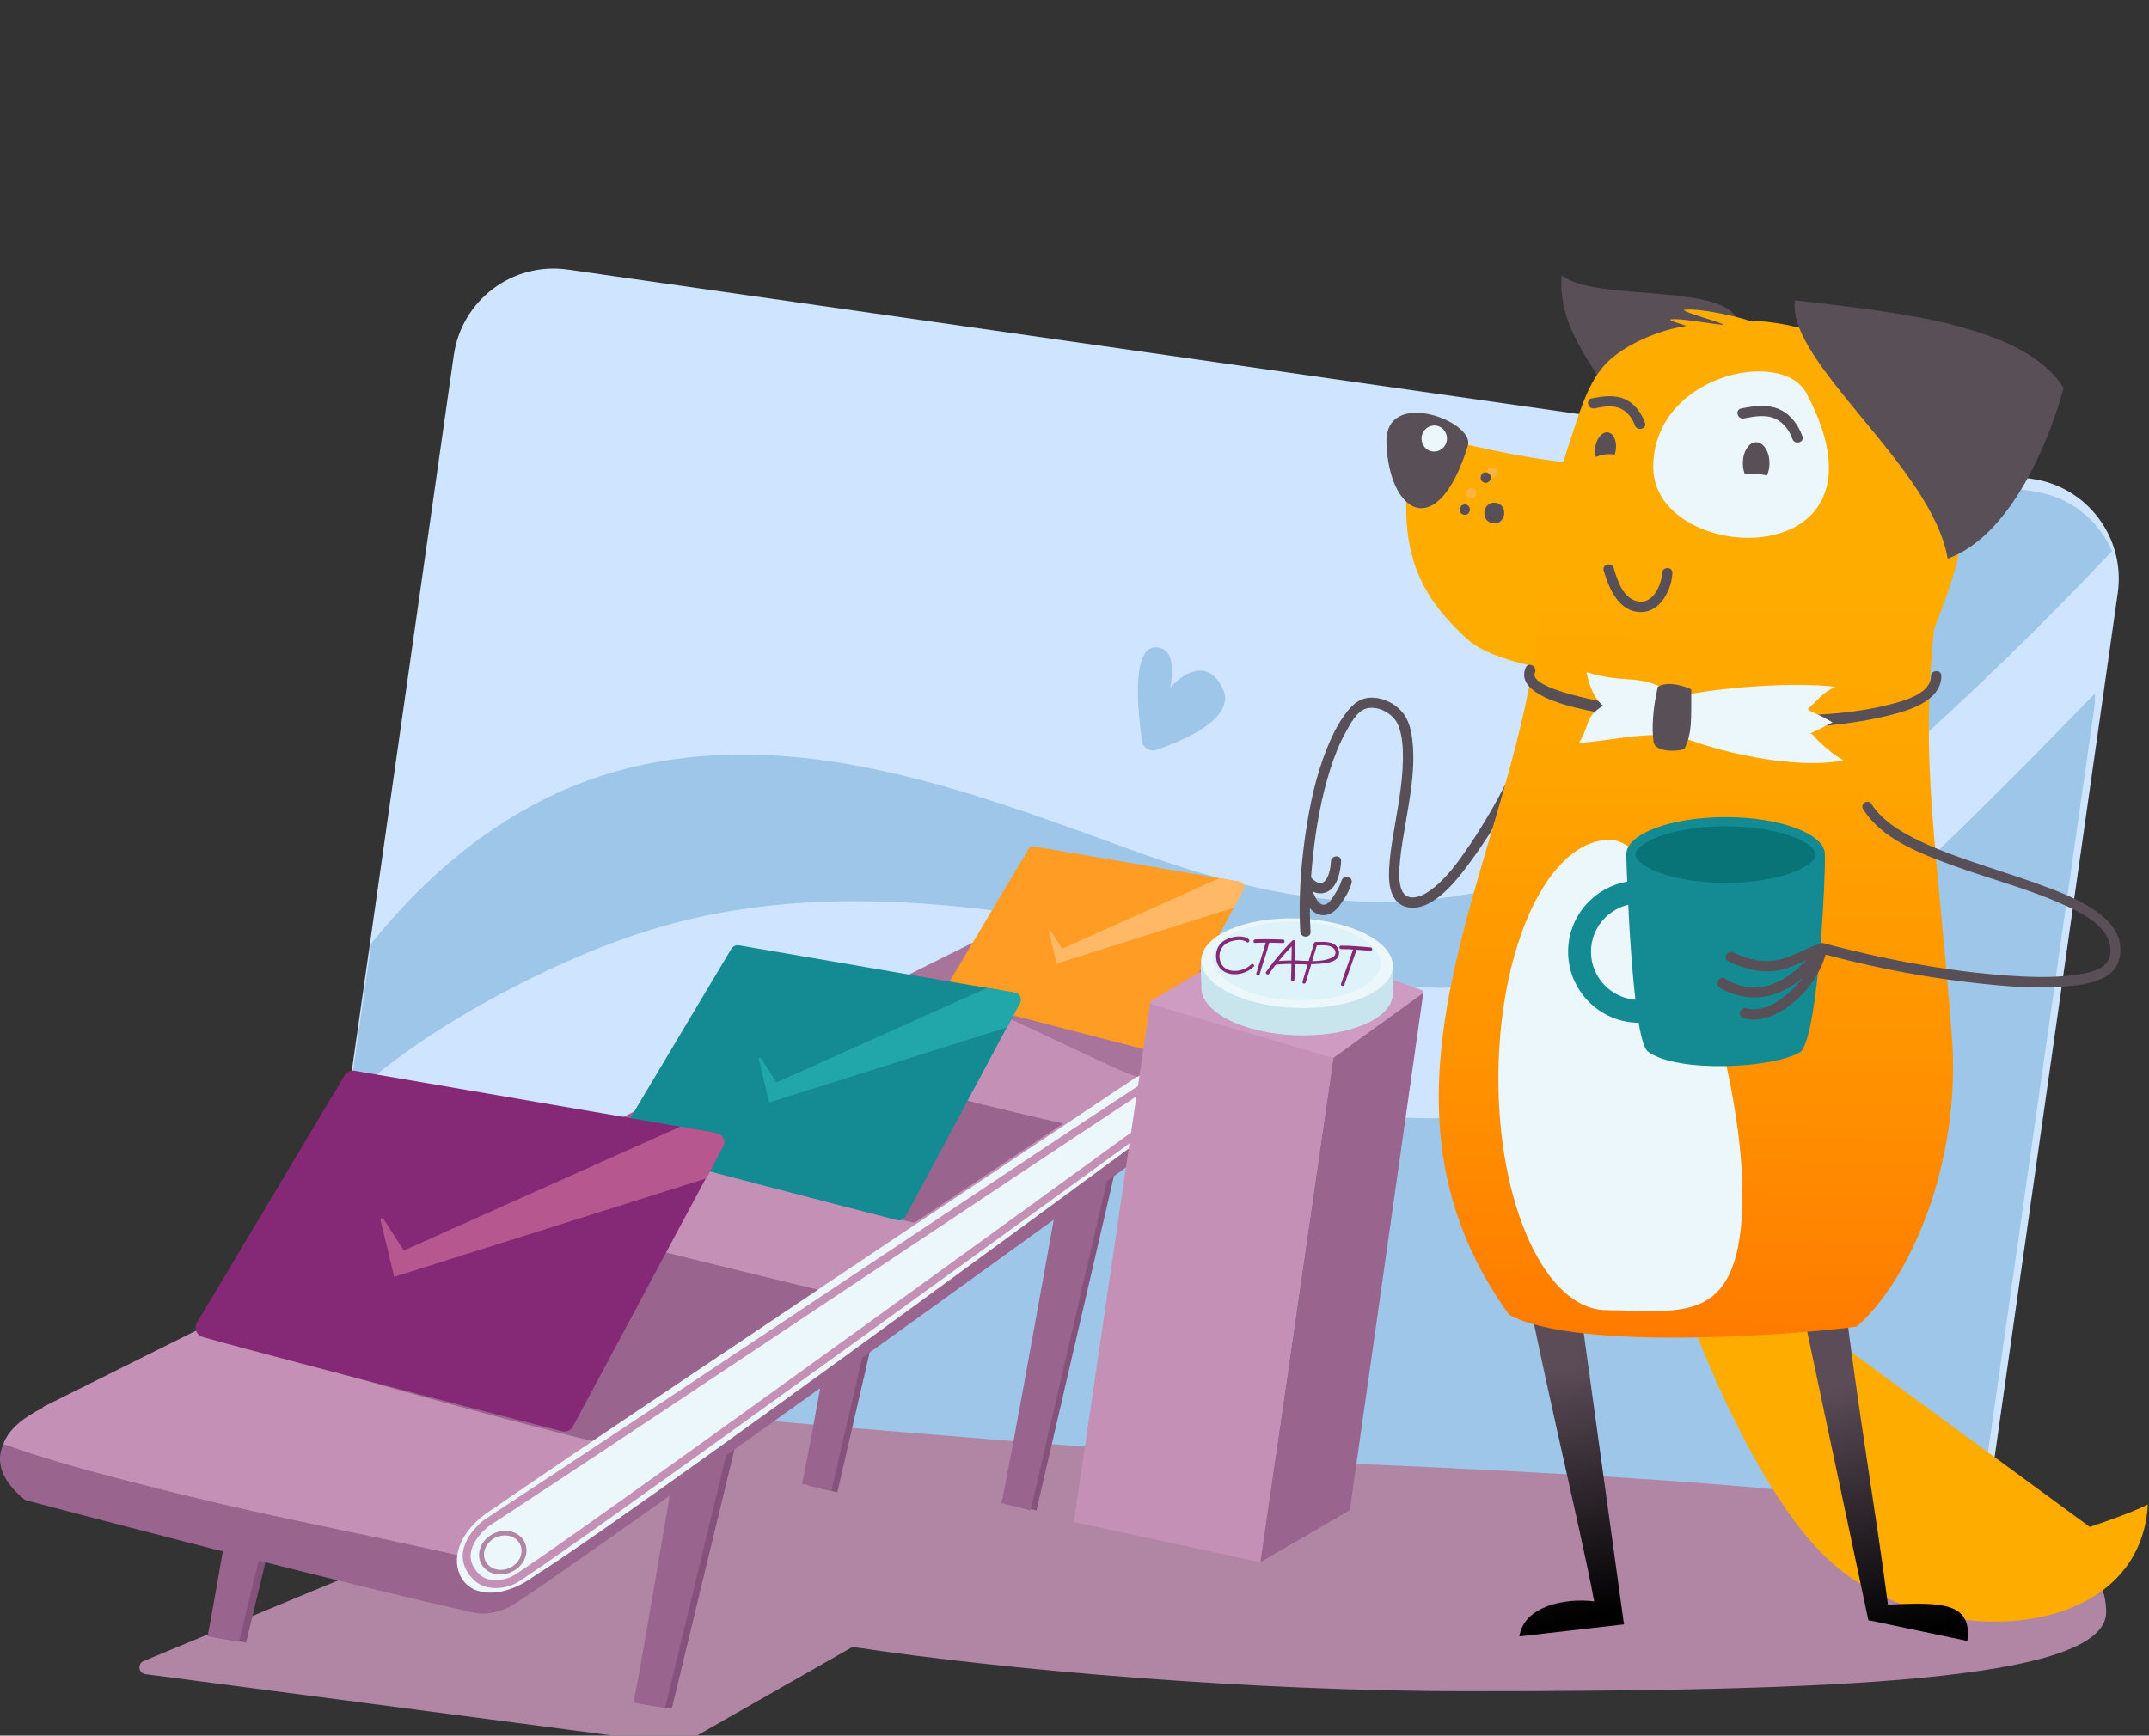 <svg xmlns="http://www.w3.org/2000/svg" width="640" height="517" fill="none"><rect width="100%" height="100%" fill="#333333" stroke="none"/><g clip-path="url(#a)"><path fill="#CFE5FF" d="m559.853 460.694-436.071-62.341c-16.425-2.35-27.822-17.572-25.476-34.024l36.836-258.504c2.347-16.453 17.543-27.869 33.968-25.518l436.108 62.341c16.425 2.35 27.822 17.571 25.476 34.024l-36.836 258.504c-2.347 16.415-17.58 27.869-34.005 25.518"/><path fill="#9EC6E8" d="M151.768 294.67c17.75-9.238 36.245-16.985 55.822-21.343 40.683-9.088 81.963-3.985 122.497 3.129 22.821 3.985 68.985 25.03 131.744 15.197 20.472-3.204 38.706-16.128 55.86-27.6 17.115-11.435 32.815-24.695 48.141-38.402 21.926-19.555 42.994-40.115 63.168-61.495-4.027-9.237-12.604-16.277-23.343-17.804L581.568 143c-6.228 5.438-8.428 11.77-13.984 17.879-15.923 17.506-29.757 36.762-45.419 54.492-15.251 17.245-33.076 32.107-54.256 41.53-19.465 8.679-40.757 12.403-62.05 11.659-23.865-.82-46.537-7.264-68.874-15.383-50.378-18.289-104.56-39.296-158.294-21.939-23.94 7.747-45.083 23.466-61.64 42.164-2.2 2.495-4.4 5.028-6.488 7.635L104 327c14.282-12.925 30.689-23.428 47.768-32.33"/><path fill="#9EC6E8" d="M521.885 301.632c-17.044 12.067-35.929 21.612-56.212 26.793-22.839 5.83-46.496 5.795-69.71 2.318-50.213-7.567-99.096-29.827-150.74-23.077-25.464 3.34-49.599 23.282-71.279 36.883-10.329 6.477-20.691 4.125-29.452 12.579-1.67 1.602-3.409 3.272-5.182 4.977l-2.897 20.419c-2.148 15.033 8.284 28.941 23.317 31.088l399.141 56.962c15.033 2.148 28.941-8.283 31.089-23.316l33.713-236.199c.205-1.5.307-3 .273-4.466-2.216 1.841-66.132 69.643-102.061 95.039"/><path fill="#B185A4" d="M392.927 435.6c-42.134-1.739-166.625-12.579-174.67-13.295-.341-.034-.647.034-.954.137L42.804 494.777c-1.943.818-1.568 3.648.511 3.92l158.853 20.863c.443.068.886-.034 1.295-.239l50.451-28.737c46.769 7.057 119.582 13.193 182.544 13.193 106.56 0 191.031-2.659 190.793-23.658-.375-27.134-43.531-36.645-234.324-44.519"/><path fill="#99648E" d="m397.05 314.96 26.862-19.396-21.919 154.284-26.657 15.511z"/><path fill="#84527B" d="m334.091 340.186-25.43 109.765s-6.102-1.67-8.692-2.182c1.738-6.886 17.76-96.504 17.76-96.504l7.295-6.784M249.346 444.564l25.123-108.571-9.067 4.261-7.296 6.783s-14.794 82.801-17.487 95.346c2.898.784 5.829 1.5 8.727 2.181"/><path fill="#99648E" d="m332.35 340.186-25.43 109.765s-6.102-1.671-8.692-2.182c1.738-6.886 17.759-96.504 17.759-96.504l7.296-6.784M247.573 444.155l25.158-108.64-9.068 4.261-7.294 6.784s-14.829 83.073-17.488 95.413c2.897.75 5.795 1.466 8.692 2.182"/><path fill="#84527B" d="m226.237 400.624-26.18 108.367s-6.784-1.056-9.409-1.568c1.807-7.908 16.772-97.118 16.772-97.118l7.295-6.783"/><path fill="#99648E" d="m224.257 400.352-26.179 108.367s-6.784-1.056-9.409-1.568c1.807-7.908 16.772-97.118 16.772-97.118l7.295-6.783"/><path fill="#84527B" d="M99.46 380.922 73.28 489.29s-6.783-1.057-9.408-1.569c1.807-7.908 16.772-97.118 16.772-97.118l7.294-6.783"/><path fill="#99648E" d="m97.381 380.615-26.18 108.367s-6.783-1.057-9.408-1.568c1.807-7.909 16.772-97.118 16.772-97.118l7.295-6.784"/><path fill="#99648E" d="m7.796 445.758 78.335-5.488 58.496 24.271 210.701-148.046 19.464 2.625s-180.532 131.308-221.2 158.443c-4.431 2.965-9.954 3.75-15.067 2.181-29.623-9.067-130.73-33.986-130.73-33.986"/><path fill="#ECF7FC" d="M355.872 269.861 120.525 448.109s13.227 30.407 32.725 24.851c19.022-9.272 221.405-159.227 221.405-159.227z"/><path fill="#C490B6" d="M139.817 461.711c.75-6.034 6-11.556 9.443-13.942 51.542-35.384 189.77-127.355 237.869-159.295-10.158-3.171-53.416-18.306-64.257-23.931L12.599 419.203l.273.068c-24.748 12.34-4.806 26.214-4.806 26.214s94.39 23.282 131.854 30.305c5.931 1.09 7.636-3.068 10.26-2.693-6.34-.921-10.942-6.682-10.363-11.386"/><path fill="#A8749B" d="M352.702 278.076c-10.772-4.227-21.373-9.067-32.418-12.51l-49.735 24.782c8.283 1.671 63.404 29.589 68.245 30.441 10.976-7.295 39.508-27.202 46.735-31.975-11.113-3.102-22.089-6.511-32.827-10.738"/><path fill="#99648E" d="M198.761 344.651c16.498 4.841 32.963 9.613 49.632 13.874 7.943 2.045 15.919 3.988 23.964 5.693 15.17-10.124 30.169-20.146 44.315-29.555-29.554-6.647-58.87-14.385-87.777-23.521l-53.212 26.521c7.67 2.386 15.374 4.704 23.078 6.988M64.86 396.569c3.17 1.33 6.34 2.591 9.613 3.716 6.75 2.318 13.533 4.602 20.35 6.749 24.203 7.636 78.063 21.544 81.574 22.192 13.738-9.272 50.792-34.054 67.189-45.065-21.101-5.045-91.971-22.362-107.822-27.441l-75.063 38.247a62 62 0 0 1 4.159 1.602"/><path fill="#FF9C24" d="M282.276 297.201c9.953 2.863 52.973 13.942 60.848 15.953.715.17 1.499-.136 1.84-.818l25.328-47.315a1.65 1.65 0 0 0-1.159-2.386l-61.155-10.499a1.66 1.66 0 0 0-1.67.784l-24.987 41.894c-.546.887-.068 2.08.955 2.387"/><path fill="#FFB966" d="m312.41 277.464 2.284 9.578 52.837-16.669 2.863-5.42c.477-.92-.068-2.079-1.125-2.284l-6.102-1.091-46.837 21.033-3.443-5.318c-.171-.307-.546-.136-.477.171"/><path fill="#148A93" d="M185.6 342.026c13.328 3.818 71.108 18.715 81.642 21.442.988.239 2.011-.205 2.454-1.091l33.986-63.507c.716-1.329-.102-2.931-1.568-3.17l-82.051-14.112a2.27 2.27 0 0 0-2.25 1.022l-33.543 56.212a2.215 2.215 0 0 0 1.33 3.204"/><path fill="#21A7AA" d="m225.996 315.539 3.068 12.852 70.87-22.363 3.852-7.294c.648-1.262-.102-2.796-1.5-3.034l-8.181-1.466-62.859 28.191-4.602-7.159c-.205-.375-.75-.136-.648.273"/><path fill="#852876" d="M60.325 398.239c17.488 5.011 93.233 24.543 107.072 28.088a2.846 2.846 0 0 0 3.239-1.431l44.587-83.278a2.874 2.874 0 0 0-2.045-4.193l-107.617-18.476c-1.159-.205-2.352.341-2.932 1.363l-43.974 73.7c-.954 1.602-.136 3.681 1.67 4.227"/><path fill="#B6578F" d="m113.334 363.503 4.056 16.84 92.96-29.317 5.045-9.544c.886-1.637-.103-3.682-1.944-3.989l-10.737-1.943-82.461 36.952-6.033-9.374c-.307-.477-.989-.171-.886.375"/><path fill="#99648E" d="M139.343 463.961c-24.612-5.692-49.428-10.363-74.04-16.123-12.647-2.966-25.26-6.102-37.804-9.511-6.306-1.705-12.578-3.511-18.783-5.557a673 673 0 0 1-7.636-2.59c-4.5 8.999 6.511 16.669 6.511 16.669s97.289 25.805 134.479 33.645c5.897 1.227 13.227-4.022 13.602-6.681.886-5.931-16.261-5.216-16.329-9.852"/><path fill="#ECF7FC" d="M159.559 469.04c-7.704 6.238-17.215 7.193-21.305 2.148-4.091-5.045-2.693-13.67 6.545-20.385 8.01-5.829 17.214-7.193 21.305-2.148 4.056 5.045 1.159 14.181-6.545 20.385"/><path fill="#B185A4" d="M152.465 468.189c3.598-1.726 5.295-5.671 3.789-8.812-1.507-3.14-5.646-4.287-9.244-2.561-3.599 1.727-5.296 5.672-3.789 8.812 1.506 3.141 5.645 4.287 9.244 2.561"/><path stroke="#C490B6" stroke-miterlimit="10" stroke-width="2.347" d="M344.351 321.472c-1.057 0-148.49 98.891-199.52 132.229-3.068 2.489-9.613 9.306-3 15.988 1.568 1.602 5.147 3.375 10.738 1.159 6.17-2.455 198.804-142.592 198.804-142.592"/><path fill="#FFAC00" d="M494.646 130.882c-7.5 13.738-43.02 5.148-73.257-2.045-6.817 32.827.137 47.519 15.681 61.632 5.522 5.011 17.487 8.079 31.702 10.158"/><path fill="#ECF7FC" d="M151.891 466.991c2.852-1.368 4.2-4.486 3.011-6.965s-4.464-3.379-7.316-2.011-4.2 4.486-3.012 6.965 4.465 3.379 7.317 2.011"/><path fill="#C490B6" d="m375.337 465.359-55.53-11.999 22.771-154.932 54.643 15.954z"/><path fill="#CE9BC3" d="m342.885 298.053 33.168-19.431a.55.55 0 0 1 .511-.034l46.838 16.329c.477.17.545.784.17 1.09l-26.282 18.988a.76.76 0 0 1-.546.102l-53.689-15.885c-.545-.205-.614-.887-.17-1.159"/><path fill="#C8E4ED" d="M414.812 296.143c-.273 7.363-13.261 12.851-29.01 12.238-15.748-.58-28.293-7.022-28.02-14.386.068-1.704-.716-8.59.579-10.056 4.329-4.806 16.329-2.659 28.43-2.215 12.783.477 24.237-.75 27.612 4.806.818 1.33.443 8.215.409 9.613"/><path fill="#ECF7FC" d="M414.81 287.98c.273-7.356-12.271-13.794-28.018-14.378-15.746-.585-28.733 4.904-29.006 12.26-.274 7.356 12.27 13.793 28.017 14.378s28.734-4.904 29.007-12.26"/><path fill="#DEF2F9" d="M411.197 287.176c.239-6.453-10.761-12.1-24.57-12.613s-25.198 4.303-25.437 10.756 10.76 12.1 24.569 12.612 25.198-4.302 25.438-10.755"/><path fill="#584F57" d="M455.002 219.07c-1.568 4.704-3.92 9.203-6.17 13.601-3.306 6.477-6.954 12.817-11.01 18.851-3.409 5.011-7.227 10.533-12.307 14.01-2.965 2.045-7.158 3.17-8.351-1.227-.716-2.591-.443-5.454-.205-8.079.341-3.613.989-7.193 1.603-10.772 1.261-7.499 2.761-15.238 2.249-22.873-.238-3.239-.715-7.057-2.658-9.75-2.182-3.068-6.136-5.113-9.92-5.011-3.818.103-6.068 2.693-8.113 5.591-2.114 3-3.682 6.374-5.045 9.749-3.171 7.977-5.011 16.499-6.239 24.987-1.193 8.079-1.874 16.294-1.772 24.441.034 1.637.068 3.307.17 4.943.137 1.977 3.205 1.977 3.068 0-.477-7.602-.068-15.271.75-22.839.955-8.693 2.523-17.419 5.182-25.771 1.193-3.716 2.624-7.397 4.533-10.806 1.33-2.42 3.409-6.477 6.341-7.124 3.545-.784 7.908 1.67 9.272 4.976 1.261 3.103 1.466 6.682 1.432 9.988-.069 7.738-1.705 15.408-2.932 23.01-.545 3.307-1.057 6.681-1.193 10.022-.102 2.557-.034 5.284 1.057 7.636 2.011 4.397 6.954 4.534 10.771 2.488 5.148-2.761 9.068-7.908 12.477-12.544 7.67-10.465 14.215-22.294 19.09-34.361.306-.784.613-1.568.886-2.387.647-1.806-2.318-2.624-2.966-.749"/><path fill="#584F57" d="M396.371 256.566c-.102 1.807-.477 4.432-1.772 5.829-1.602 1.671-3.614-.306-4.636-1.602-.852-1.091-2.625-.136-2.625 1.091.034 3.682 1.841 10.193 6.272 10.704 2.25.273 4.057-1.159 5.318-2.864 1.534-2.011 2.863-4.227 3.579-6.647.58-1.909-2.386-2.693-2.965-.818-.477 1.602-1.296 3-2.216 4.397-.716 1.091-1.773 3-3.307 2.83-1.329-.137-2.215-2.011-2.727-3.136-.647-1.432-.92-2.932-.92-4.466-.886.375-1.739.716-2.625 1.091 1.841 2.318 5.045 4.193 7.909 2.454 2.795-1.67 3.545-5.931 3.749-8.863.171-1.977-2.897-1.943-3.034 0"/><path fill="#852876" d="M371.86 279.748c-1.772-1.33-4.772-.784-6.647.102-2.182 1.023-3.307 3.204-3.034 5.59.613 5.795 7.704 5.898 11.147 2.557.477-.443-.239-1.193-.716-.716-2.829 2.761-8.897 2.966-9.408-1.977-.205-2.113.886-3.954 2.897-4.704 1.534-.58 3.818-.989 5.25.068.511.375 1.022-.545.511-.92M375.133 290.245c.92-3.272 2.148-6.477 2.966-9.817.17-.648-.818-.921-.989-.273-.818 3.341-2.045 6.511-2.965 9.817-.171.648.818.921.988.273"/><path fill="#852876" d="M373.803 280.871c2.761-.136 5.522-.034 8.249.034.648.034.648-.988 0-1.022-2.761-.069-5.522-.171-8.249-.035-.647.035-.681 1.057 0 1.023M377.963 290.042a69.6 69.6 0 0 1 7.67-9.102c-.307-.136-.579-.238-.886-.375-.137 3.75-.136 7.5-.273 11.25-.034.647.989.647 1.023 0 .136-3.75.136-7.5.272-11.25 0-.443-.579-.681-.886-.375a75 75 0 0 0-7.806 9.307c-.375.579.511 1.09.886.545"/><path fill="#852876" d="M379.632 287.384a54 54 0 0 1 9.681-.069c.648.069.648-.954 0-1.022a54 54 0 0 0-9.681.068c-.647.068-.647 1.091 0 1.023"/><path fill="#852876" d="M388.875 292.633c1.124-3.783 2.283-7.567 3.408-11.385-.17.136-.34.239-.477.375 1.364 0 2.795-.171 4.125.204 1.841.478 2.625 2.591.613 3.477-3.238 1.466-7.737.887-11.214.819-.648 0-.648 1.022 0 1.022 2.761.068 5.556.171 8.317-.136 1.534-.171 3.92-.409 4.807-1.909.818-1.432.068-3.204-1.296-3.92-1.636-.818-3.613-.58-5.352-.58-.238 0-.443.171-.477.375-1.125 3.784-2.284 7.568-3.409 11.386-.239.647.75.92.955.272M403.051 282.575a3383 3383 0 0 1-3.682 10.499c-.204.614.784.886.989.273 1.227-3.511 2.454-7.022 3.681-10.499.239-.614-.749-.887-.988-.273"/><path fill="#852876" d="M399.367 282.712c2.931-.035 5.863.34 8.794.511.648.034.648-.989 0-1.023-2.931-.204-5.863-.545-8.794-.511-.648 0-.648 1.023 0 1.023"/><path fill="#584F57" d="M517.69 96.658c-1.329-12.851-42.712-6.443-52.632-14.658-1.227 18.203 11.931 27.373 18.135 44.963 0-.034 35.997-15.545 34.497-30.305"/><path fill="#FFAC00" d="M459.401 152.085c9.852-19.295 10.227-36.407 20.419-45.236 5.966-5.181 15.647-8.829 22.158-9.68 1.023-.137-5.454-1.671-4.466-1.978 1.943-.648 12.988 1.466 15.408 1.534 2.455.068-13.669-4.227-11.112-4.466 4.908-.477 16.191 2.182 19.464 3.375 13.942-.239 34.804 8.079 45.235 15.135 15.545 10.5 18.135 43.804 17.147 37.02 3.988 25.09-12.408 38.554-16.976 75.677-4.091 33.1-9 75.028-5.523 100.731L475.048 218.08zM504.5 395.443s18.919 51.405 41.997 70.904c31.055 26.248 90.846 22.532 93.164-18.204-5.795 2.966-17.317 6.682-17.317 6.682l-106.458-78.097"/><path fill="url(#b)" d="M453.706 377.001c2.693 19.533 16.703 76.699 21.066 100.016-8.726-1.091-20.896 1.398-22.293 10.431l31.156-3.579-14.453-104.686"/><path fill="url(#c)" d="M548.882 383.24c4.636 38.451 9.783 66.881 13.363 94.731 14.964-.613 25.259-1.125 23.657 10.84l-29.487-6.204-20.316-95.89"/><path fill="url(#d)" d="M458.752 173.63c-.512 72.54-61.189 146.239-9.307 218.03 21.169 11.385 89.619 5.488 103.493 3.511 15.238-13.056 31.43-48.167 28.328-87.028-5.455-68.279-10.363-84.437-3.409-136.661"/><path fill="#ECF7FC" d="M446.241 319.938c-.341 38.69 14.011 70.154 32.043 70.324 22.703.205 40.293 5.045 40.634-33.645s-21.408-106.254-39.44-106.424c-18.033-.171-32.896 31.088-33.237 69.745"/><path fill="#584F57" d="M437.142 132.757c-9 29.146-23.487 20.351-24.237-.784-.58-16.669 26.487-6.442 24.237.784"/><path fill="#ECF7FC" d="M537.941 117.078c29.077 54.576-45.508 51.917-45.577 22.123-.068-27.441 38.316-35.758 45.577-22.123"/><path fill="#584F57" d="M575.061 201.445c-.068 5.454-8.761 7.533-12.851 8.556-9.341 2.352-19.124 2.966-28.737 3.204-20.692.546-42.337-.511-62.518-5.556-1.807-.443-15.442-3.579-13.84-7.261.784-1.807-1.909-3.375-2.727-1.534-5.079 11.727 31.975 14.897 37.293 15.51 22.975 2.728 48.405 4.296 71.04-1.295 5.829-1.432 15.34-4.261 15.442-11.692.034-2.011-3.068-1.943-3.102.068"/><path fill="#ECF7FC" d="M499.657 207.446c-11.556-7.602-14.59-3.273-27.203-7.227.716 3.239 1.943 7.5 4.943 9.988-5.693 3.716-3.579 5.182-7.159 11.113 11.829-1.057 15.101-2.42 25.498-2.42l2.557-.409c12.783 5.59 36.611 10.908 50.758 7.976-4.261-2.147-8.931-7.192-9.408-7.772-.784-.988-5.012 2.386 6.101-3.511-5.284-3.136-6.34-2.829-7.397-4.022 3.886-3.273 3.613-4.227 8.181-6.579-12.203-1.466-33.918.102-46.326 2.761"/><path fill="#584F57" d="M503.681 205.333c-.034 9.408.273 12.851-2.045 17.794-3.682 1.091-8.829.409-9.17-2.08-.58-4.124-.273-9.817 1.261-16.498 3.818-2.182 9.954.784 9.954.784"/><path fill="#F9B442" d="M444.502 139.235c1.977.238 1.636 3.272-.341 3.068-1.977-.239-1.636-3.273.341-3.068M438.333 145.37c1.977.239 1.636 3.273-.341 3.068-1.977-.238-1.636-3.272.341-3.068"/><path fill="#584F57" d="M442.63 140.735c1.977.239 1.636 3.272-.341 3.068-1.977-.239-1.636-3.307.341-3.068M445.356 149.767c3.92.444 3.238 6.545-.682 6.102s-3.238-6.545.682-6.102M436.422 150.279c1.977.239 1.636 3.273-.341 3.068-1.977-.238-1.636-3.272.341-3.068"/><path fill="#ECF7FC" d="M430.9 131.062c.242-2.133-1.244-4.053-3.32-4.29-2.077-.236-3.957 1.301-4.2 3.433-.243 2.133 1.244 4.053 3.32 4.289 2.076.237 3.957-1.3 4.2-3.432"/><path fill="#584F57" d="M614.569 115.578c-11.556-18.647-48.644-22.533-80.039-26.112-2.523 18.476 40.906 49.496 45.508 76.937 24.032-8.794 34.531-50.825 34.531-50.825"/><path fill="#148A93" d="M484.316 254.556s1.466 54.814 6.443 58.666c8.352 6.443 37.77 5.147 45.611 0 5.215-5.829 7.295-52.053 7.124-58.666-3.477-2.42-59.178 0-59.178 0"/><path fill="#087477" d="M513.903 264.34c15.589 0 28.225-4.38 28.225-9.783 0-5.404-12.636-9.784-28.225-9.784-15.588 0-28.225 4.38-28.225 9.784 0 5.403 12.637 9.783 28.225 9.783"/><path fill="#148A93" d="M513.905 246.136c7.568 0 14.658 1.091 19.976 3.102 5.079 1.909 6.886 4.057 6.886 5.318s-1.807 3.409-6.886 5.318c-5.284 1.977-12.374 3.102-19.976 3.102-7.567 0-14.658-1.091-19.976-3.102-5.079-1.909-6.886-4.057-6.886-5.318s1.807-3.409 6.886-5.318c5.318-2.011 12.409-3.102 19.976-3.102m0-2.727c-16.328 0-29.589 4.977-29.589 11.147 0 6.136 13.261 11.147 29.589 11.147 16.329 0 29.589-4.977 29.589-11.147 0-6.136-13.226-11.147-29.589-11.147"/><path fill="#148A93" d="M488.169 304.665c-11.658 0-21.169-9.511-21.169-21.169s9.511-21.169 21.169-21.169 21.169 9.511 21.169 21.169-9.477 21.169-21.169 21.169m0-35.52c-7.908 0-14.351 6.443-14.351 14.351s6.443 14.351 14.351 14.351 14.351-6.442 14.351-14.351c0-7.908-6.442-14.351-14.351-14.351"/><path fill="#584F57" d="M554.882 241.054c5.625 8.965 17.147 13.226 26.589 16.703 11.352 4.159 23.215 7.125 34.191 12.238 3.886 1.807 8.113 3.988 10.806 7.431 1.909 2.421 2.796 6.17 1.296 8.795-1.739 3.068-7.057 3.852-10.363 4.261-6.682.852-13.499.546-20.215.068-16.43-1.227-32.793-4.227-48.78-8.215-1.807-.443-3.614-.92-5.42-1.398-.682-.17-1.364.137-1.739.716-1.977 3.171-4.738 6.068-7.704 8.318-2.591 1.943-5.522 3.477-8.761 4.022-3.886.648-7.704-.443-11.044-2.454-1.705-1.023-3.239 1.636-1.534 2.659 7.295 4.363 15.51 3.715 22.328-1.159 3.647-2.591 6.954-6 9.34-9.818l-1.739.716c16.295 4.432 33.032 7.602 49.838 9.272 7.363.75 14.828 1.227 22.225.682 4.636-.341 10.125-.852 13.977-3.716 3.136-2.352 3.92-6.613 2.897-10.26-1.159-4.057-4.5-7.022-7.943-9.238-4.601-3-9.817-5.045-14.964-6.92-6-2.216-12.102-4.125-18.17-6.17-5.965-2.011-11.896-4.057-17.589-6.75-4.704-2.215-9.511-4.84-13.056-8.726a20 20 0 0 1-1.943-2.523c-.92-1.738-3.579-.204-2.523 1.466"/><path fill="#584F57" d="M514.692 286.324c5.147 2.523 10.704 3.852 16.362 2.387 4.159-1.091 7.807-3.512 11.931-4.705l-1.875-1.875c-1.261 5.421-4.465 10.261-8.658 13.874-3.239 2.796-7.943 5.557-12.374 4.33-1.909-.546-2.727 2.42-.818 2.965 5.283 1.466 10.669-1.295 14.658-4.533 4.908-3.989 8.692-9.647 10.158-15.817.273-1.125-.716-2.216-1.875-1.875-3.749 1.091-7.09 3.204-10.806 4.397-5.215 1.636-10.294.614-15.101-1.738-1.807-.887-3.375 1.738-1.602 2.59M523.997 141.246a59 59 0 0 1 2.215.375c.478-1.023.75-2.284.75-3.648 0-3.443-1.773-6.238-3.954-6.238s-3.954 2.795-3.954 6.238c0 1.193.204 2.284.579 3.239 1.432-.205 2.966-.137 4.364.034M480.84 135.451c.17-.443.272-.886.34-1.364.41-2.659-.613-5.011-2.284-5.283s-3.374 1.67-3.784 4.329c-.17 1.091-.102 2.147.171 3 1.738-.716 3.648-1.091 5.557-.682"/><path fill="#CFE5FF" d="M390.199 132.826s-2.488-9.988 6.273-8.557c6.783 1.125 3.954 12.988 2.352 18.238-.409 1.329-1.909 1.943-3.137 1.329-5.488-2.829-18.475-10.261-13.021-14.147 2.897-2.079 7.533 3.137 7.533 3.137"/><path fill="#9EC6E8" d="M348.496 204.827s9.818-11.483 15.579.149c4.465 9.038-12.078 15.832-19.72 18.391a3.22 3.22 0 0 1-4.233-2.624c-1.315-8.971-3.574-30.767 5.742-27.617 4.917 1.691 2.632 11.701 2.632 11.701"/><path fill="#584F57" d="M477.603 170.018c1.636 5.352 4.5 12.374 11.249 12.306 5.659-.068 9-6.715 9.204-11.624.102-1.977-2.966-1.977-3.068 0-.136 3.341-2.522 8.897-6.647 8.522-4.841-.443-6.614-6.204-7.773-10.056-.579-1.841-3.545-1.057-2.965.852M519.363 124.644c3.102-.614 6.613-1.296 9.579.204 2.386 1.193 3.988 3.477 4.874 5.932.682 1.84 3.648 1.056 2.966-.818-1.159-3.205-3.204-6.17-6.306-7.773-3.75-1.943-7.977-1.295-11.931-.511-1.943.409-1.125 3.341.818 2.966M474.843 121.643c2.556-.477 5.488-1.09 7.942.137 2.011.988 3.375 2.897 4.125 4.943.682 1.84 3.648 1.056 2.966-.819-1.023-2.795-2.83-5.386-5.523-6.783-3.238-1.67-6.885-1.091-10.294-.443-1.977.375-1.159 3.34.784 2.965"/></g><defs><linearGradient id="b" x1="455.829" x2="471.148" y1="409.432" y2="482.541" gradientUnits="userSpaceOnUse"><stop stop-color="#5C4C58"/><stop offset="1"/></linearGradient><linearGradient id="c" x1="556.057" x2="571.375" y1="411.438" y2="485.939" gradientUnits="userSpaceOnUse"><stop stop-color="#5C4C58"/><stop offset="1"/></linearGradient><linearGradient id="d" x1="506.556" x2="504.595" y1="170.918" y2="398.583" gradientUnits="userSpaceOnUse"><stop stop-color="#FFAC00"/><stop offset=".272" stop-color="#FFA400"/><stop offset=".684" stop-color="#FF9000"/><stop offset="1" stop-color="#FF7B00"/></linearGradient><clipPath id="a"><path fill="#fff" d="M0 0h640v517H0z"/></clipPath></defs></svg>